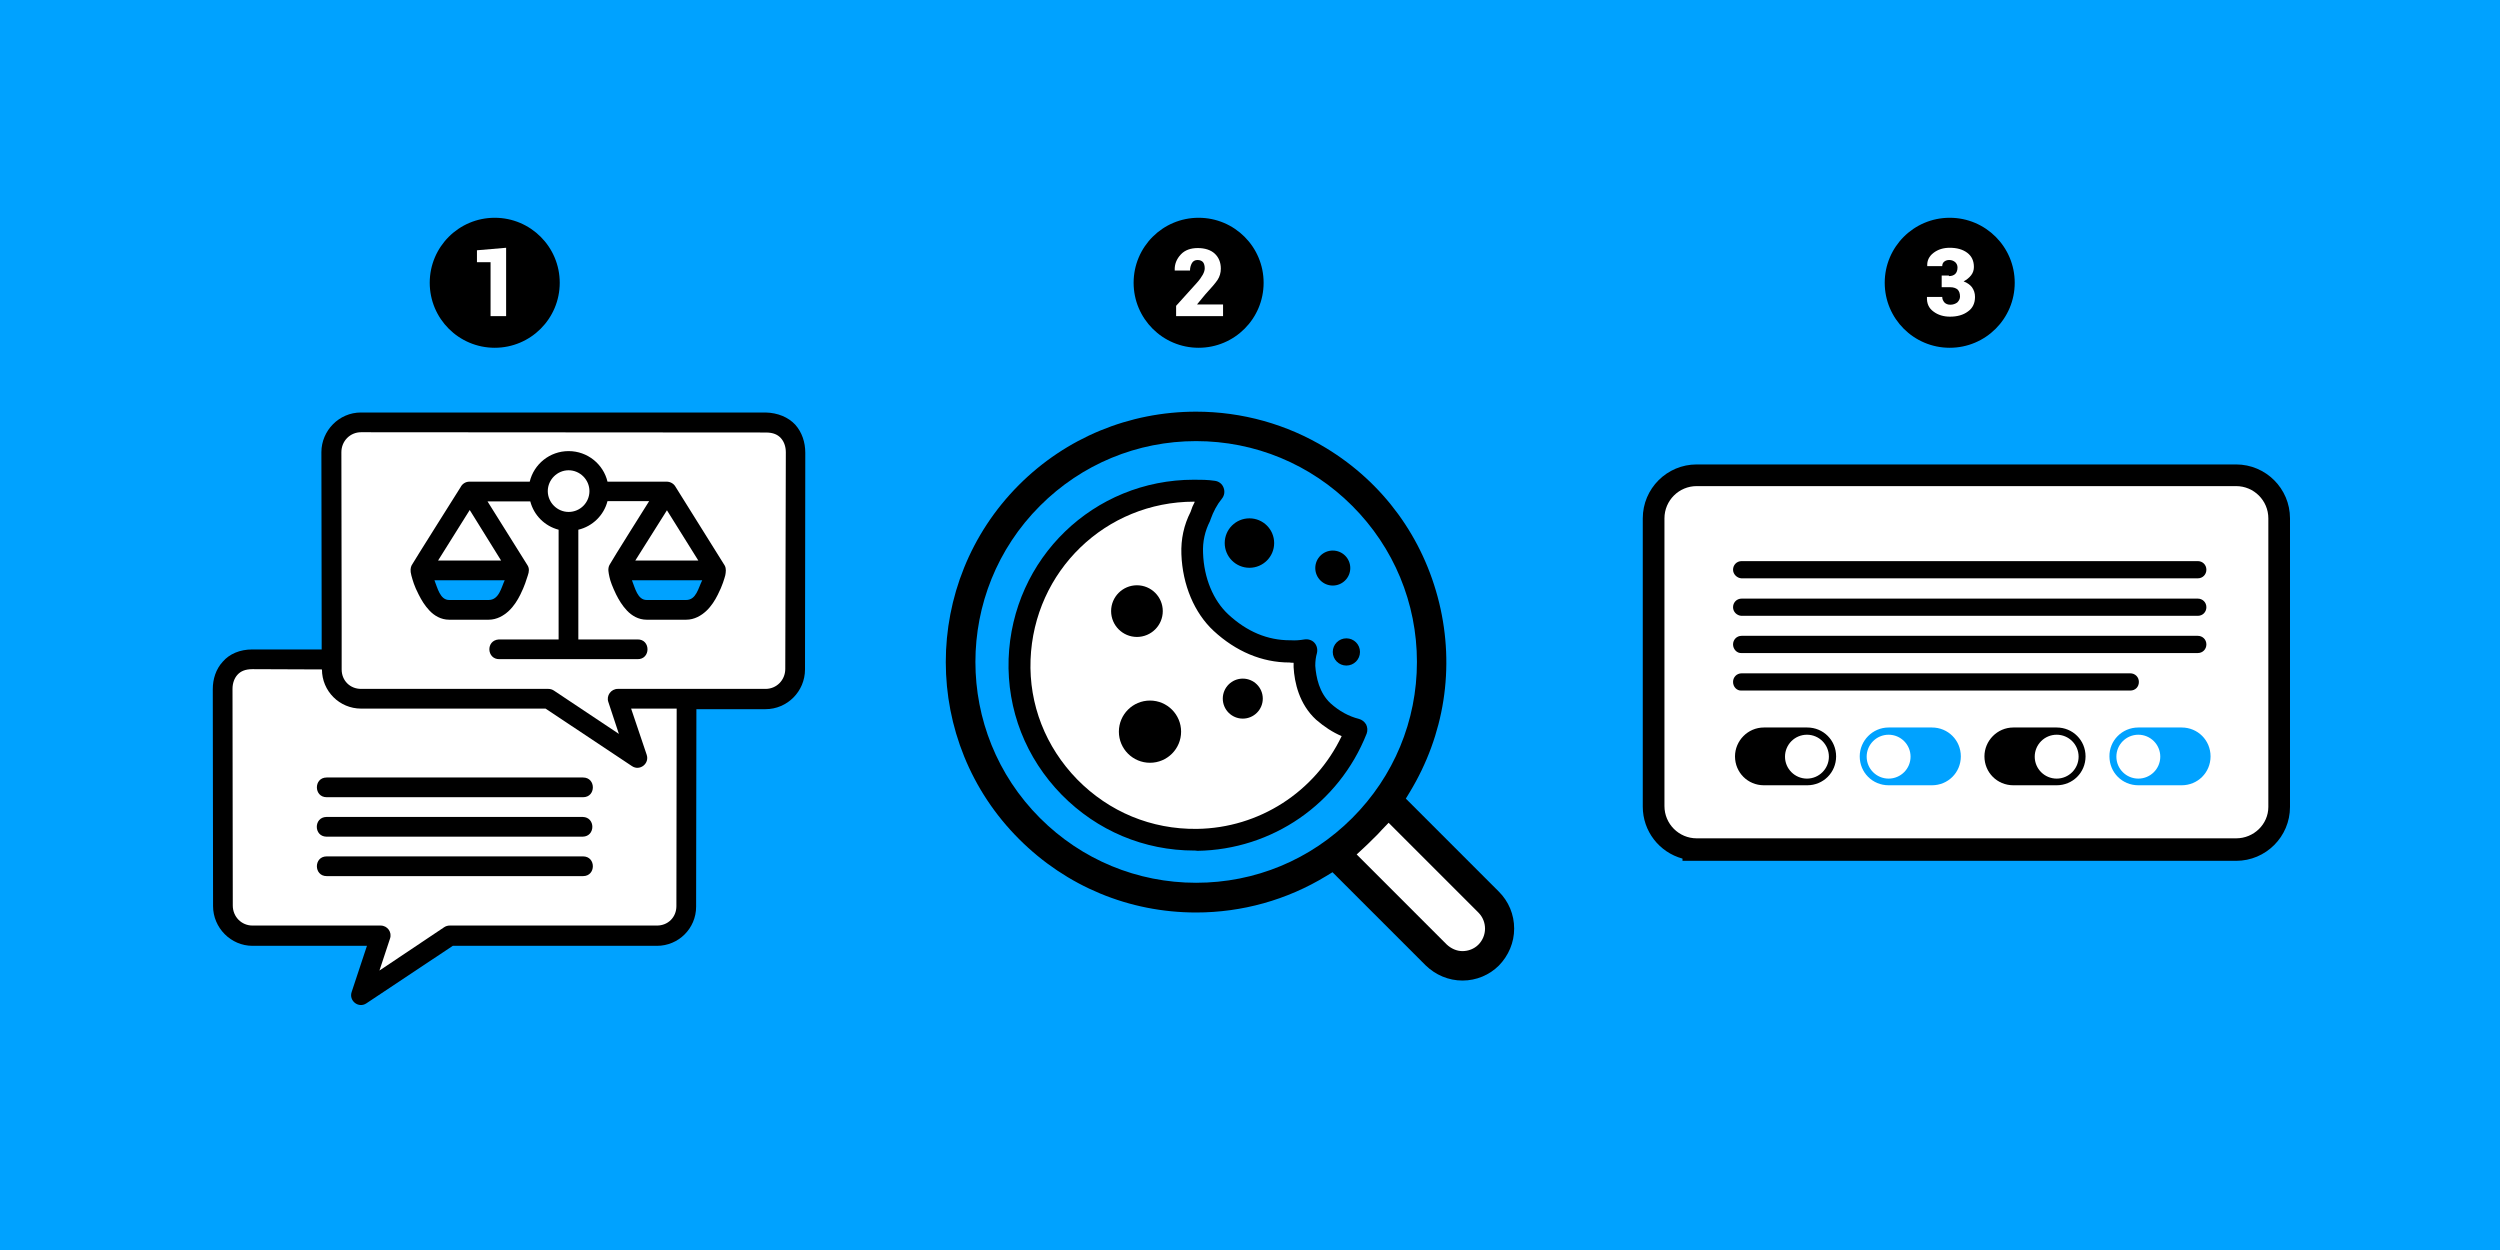 <svg width="900" height="450" viewBox="0 0 900 450" fill="none" xmlns="http://www.w3.org/2000/svg">
<rect x="0" y="0" width="900" height="450" fill="#333333" stroke="none"/>
<g clip-path="url(#clip0_1066_60327)">
<path d="M900 0H0V450H900V0Z" fill="#00A2FF"/>
<path d="M286.302 152.9C283.802 150.2 280.002 148.6 275.602 148.5H129.902C122.102 148.5 115.702 155 115.702 162.8L115.802 225.4C115.802 225.6 115.802 225.8 115.802 226C115.802 226.1 115.802 226.2 115.802 226.3V233.8H90.802C86.402 233.8 82.602 235.4 80.202 238.2C77.702 240.9 76.602 244.5 76.602 248.1L76.702 326.2C76.702 334 83.102 340.5 90.902 340.5H132.102L126.602 357.1C125.502 360.3 129.102 363.1 131.902 361.2L163.002 340.5H236.502C244.302 340.5 250.602 334.2 250.602 326.4L250.702 255.3H275.602C283.402 255.3 289.802 248.9 289.802 241L289.902 163C289.902 159.2 288.702 155.6 286.302 152.9Z" fill="black"/>
<path d="M243.503 326.198C243.503 330.198 240.503 333.198 236.503 333.198H161.903C161.203 333.198 160.503 333.398 159.903 333.798L136.603 349.398L140.403 337.898C141.203 335.598 139.503 333.198 137.003 333.198H90.903C86.903 333.198 83.803 329.998 83.803 325.998L83.703 247.998C83.703 245.898 84.403 244.098 85.503 242.898C86.603 241.698 88.203 240.898 90.903 240.898L115.903 240.998C115.903 248.798 122.203 255.098 130.003 255.098H196.403L227.503 275.798C230.303 277.698 233.903 274.898 232.803 271.698L227.203 255.098H243.603L243.503 326.198Z" fill="white"/>
<path d="M117.497 301.202H209.797C214.397 301.102 214.397 294.202 209.797 294.102H117.497C112.897 294.202 112.897 301.102 117.497 301.202Z" fill="black"/>
<path d="M209.903 308.301H117.603C112.903 308.301 112.903 315.401 117.603 315.401H209.903C214.603 315.401 214.603 308.301 209.903 308.301Z" fill="black"/>
<path d="M282.698 240.802C282.698 244.802 279.598 248.002 275.598 248.002H222.398C219.998 248.002 218.198 250.402 218.998 252.702L222.798 264.202L199.398 248.602C198.798 248.202 198.098 248.002 197.398 248.002H129.998C125.998 248.002 122.998 245.002 122.998 241.002V226.302C122.998 226.102 122.998 225.902 122.998 225.702C122.998 225.602 122.998 225.502 122.998 225.402L122.898 162.802C122.898 158.802 125.998 155.602 129.998 155.602L275.698 155.702C278.398 155.702 279.998 156.502 281.098 157.702C282.198 158.902 282.898 160.702 282.898 162.802L282.698 240.802Z" fill="white"/>
<path d="M209.903 279.898H117.603C112.903 279.898 112.903 286.998 117.603 286.998H209.903C214.603 286.998 214.603 279.898 209.903 279.898Z" fill="black"/>
<path d="M260.901 203.598C260.601 203.098 243.101 175.098 243.101 175.098C242.501 174.098 241.301 173.398 240.001 173.398H218.701C217.201 167.098 211.501 162.398 204.701 162.398C197.901 162.398 192.201 167.098 190.701 173.398H169.001C167.601 173.398 166.401 174.198 165.801 175.398C165.801 175.398 148.601 202.698 148.201 203.498C147.801 204.298 147.601 205.398 148.101 207.198C148.601 208.998 149.101 210.898 150.701 213.998C151.701 215.998 152.901 217.998 154.601 219.798C156.301 221.598 158.701 223.098 161.701 223.098H175.901C178.901 223.098 181.401 221.598 183.201 219.898C185.001 218.198 186.301 216.098 187.301 214.098C188.901 210.898 189.501 208.698 190.001 207.198C190.501 205.798 190.601 204.598 189.901 203.498L175.501 180.498H190.901C192.201 185.498 196.101 189.398 201.101 190.698V230.198H179.601C174.801 230.498 175.201 237.398 179.801 237.298H229.501C234.301 237.398 234.301 230.098 229.501 230.198H208.201V190.698C213.301 189.498 217.401 185.498 218.701 180.398H233.701C233.701 180.398 220.101 201.998 219.401 203.398C218.701 204.798 219.101 206.198 219.401 207.698C219.701 209.198 220.501 211.298 221.801 213.998C222.801 215.998 224.001 217.998 225.701 219.798C227.401 221.598 229.801 223.098 232.801 223.098H247.001C250.001 223.098 252.501 221.598 254.301 219.898C256.101 218.198 257.401 216.098 258.401 214.098C260.101 210.798 260.801 208.198 261.101 207.098C261.301 205.998 261.501 204.698 260.901 203.598ZM180.401 201.798H157.701L169.101 183.598L180.401 201.798ZM204.701 184.298C200.601 184.298 197.201 180.898 197.201 176.798C197.201 172.698 200.601 169.298 204.701 169.298C208.801 169.298 212.201 172.698 212.201 176.798C212.201 180.898 208.901 184.298 204.701 184.298ZM240.101 183.698L251.401 201.798H228.701L240.101 183.698Z" fill="black"/>
<path d="M476.501 256.099C472.001 251.899 470.001 245.799 469.701 239.799C469.701 237.899 469.901 235.999 470.401 233.999C468.501 234.399 466.601 234.499 464.501 234.399C454.901 234.399 446.501 230.399 439.701 224.099C432.901 217.799 429.701 208.399 429.401 199.299C429.201 194.399 430.301 189.899 432.401 185.799C433.401 182.699 435.001 179.699 437.101 177.099C434.801 176.699 432.401 176.699 430.101 176.699C396.201 176.699 368.501 203.599 367.301 237.399C366.101 273.099 395.301 302.799 431.201 302.299C457.301 301.899 479.501 285.499 488.601 262.599C484.001 261.499 480.001 259.199 476.501 256.099Z" fill="white"/>
<path d="M429.999 306.199C411.899 306.199 394.999 299.099 382.199 286.099C369.299 272.899 362.499 255.599 363.099 237.199C364.399 200.999 393.699 172.699 429.799 172.699C432.199 172.699 434.799 172.699 437.399 173.099C438.799 173.299 439.999 174.199 440.499 175.599C440.999 176.899 440.799 178.399 439.899 179.499C438.099 181.699 436.799 184.199 435.799 186.999C435.699 187.199 435.699 187.399 435.599 187.599C433.799 191.099 432.899 194.999 433.099 199.099C433.399 208.099 436.799 216.199 442.199 221.199C448.899 227.399 456.299 230.499 464.399 230.499C464.499 230.499 464.599 230.499 464.699 230.499C466.299 230.599 467.799 230.499 469.599 230.199C470.899 229.999 472.299 230.399 473.199 231.399C474.099 232.399 474.399 233.799 474.099 235.099C473.699 236.499 473.499 237.899 473.499 239.699C473.799 243.799 474.899 249.399 478.999 253.199C482.099 255.999 485.599 257.899 489.199 258.799C490.299 259.099 491.199 259.799 491.799 260.799C492.299 261.799 492.399 262.999 491.999 264.099C481.999 289.399 457.999 305.899 430.999 306.299C430.699 306.199 430.299 306.199 429.999 306.199ZM429.899 180.599C397.999 180.599 372.199 205.599 370.999 237.499C370.399 253.599 376.399 268.899 387.799 280.599C399.299 292.299 414.499 298.599 430.899 298.399C453.299 298.099 473.399 285.099 482.999 264.999C479.699 263.599 476.699 261.599 473.799 259.099C467.699 253.499 465.999 245.699 465.699 240.199C465.699 240.099 465.699 239.999 465.699 239.999C465.699 239.499 465.699 238.999 465.699 238.599C465.199 238.599 464.699 238.599 464.199 238.499C454.299 238.499 444.899 234.499 436.899 227.099C429.999 220.699 425.699 210.599 425.299 199.499C425.099 194.099 426.199 188.999 428.599 184.299C428.999 182.999 429.499 181.799 430.099 180.699C429.999 180.599 429.999 180.599 429.899 180.599Z" fill="black"/>
<path d="M409.3 229.299C414.436 229.299 418.6 225.135 418.6 219.999C418.6 214.863 414.436 210.699 409.3 210.699C404.164 210.699 400 214.863 400 219.999C400 225.135 404.164 229.299 409.3 229.299Z" fill="black"/>
<path d="M413.997 274.599C420.182 274.599 425.197 269.585 425.197 263.399C425.197 257.214 420.182 252.199 413.997 252.199C407.811 252.199 402.797 257.214 402.797 263.399C402.797 269.585 407.811 274.599 413.997 274.599Z" fill="black"/>
<path d="M447.403 258.701C451.38 258.701 454.603 255.477 454.603 251.501C454.603 247.524 451.38 244.301 447.403 244.301C443.427 244.301 440.203 247.524 440.203 251.501C440.203 255.477 443.427 258.701 447.403 258.701Z" fill="black"/>
<path d="M449.798 204.402C454.714 204.402 458.698 200.417 458.698 195.502C458.698 190.586 454.714 186.602 449.798 186.602C444.883 186.602 440.898 190.586 440.898 195.502C440.898 200.417 444.883 204.402 449.798 204.402Z" fill="black"/>
<path d="M479.8 210.799C483.279 210.799 486.1 207.979 486.1 204.499C486.1 201.02 483.279 198.199 479.8 198.199C476.321 198.199 473.5 201.02 473.5 204.499C473.5 207.979 476.321 210.799 479.8 210.799Z" fill="black"/>
<path d="M484.697 239.601C487.403 239.601 489.597 237.407 489.597 234.701C489.597 231.995 487.403 229.801 484.697 229.801C481.991 229.801 479.797 231.995 479.797 234.701C479.797 237.407 481.991 239.601 484.697 239.601Z" fill="black"/>
<path d="M526.497 352.999C521.497 352.999 516.797 350.999 513.197 347.499L479.697 313.999L477.397 315.399C463.297 323.999 447.097 328.499 430.597 328.499C406.497 328.499 383.897 319.099 366.897 302.099C331.697 266.999 331.697 209.799 366.797 174.599C383.797 157.599 406.497 148.199 430.597 148.199C447.097 148.199 463.297 152.699 477.397 161.299C497.997 173.799 512.397 193.599 518.097 216.999C523.797 240.399 519.997 264.599 507.497 285.199L506.097 287.499L539.597 320.999C543.097 324.499 545.097 329.199 545.097 334.299C545.097 339.299 543.097 343.999 539.597 347.599C536.197 350.999 531.497 352.999 526.497 352.999ZM430.597 158.799C409.397 158.799 389.397 167.099 374.397 182.099C343.397 213.099 343.397 263.499 374.397 294.499C389.397 309.499 409.397 317.799 430.597 317.799C451.897 317.799 471.797 309.499 486.797 294.499C501.797 279.499 510.097 259.499 510.097 238.299C510.097 217.099 501.797 197.099 486.797 182.099C471.797 167.099 451.797 158.799 430.597 158.799Z" fill="black"/>
<path d="M497.498 298.699C496.498 299.799 495.398 300.999 494.298 301.999C493.198 303.099 492.098 304.199 490.998 305.199L488.398 307.599L520.798 339.999C522.398 341.499 524.398 342.399 526.498 342.399C528.598 342.399 530.698 341.599 532.198 340.099C535.398 336.899 535.398 331.799 532.298 328.599L499.898 296.199L497.498 298.699Z" fill="white"/>
<path d="M175.898 215.998H161.698C158.398 215.998 157.498 211.598 156.398 208.898H181.698C180.498 211.398 179.698 215.998 175.898 215.998Z" fill="#00A2FF"/>
<path d="M247 215.998H232.8C229.5 215.998 228.6 211.598 227.5 208.898H252.8C251.4 211.598 250.7 215.998 247 215.998Z" fill="#00A2FF"/>
<path d="M605.698 309.899V309.099C597.298 306.799 591.398 299.199 591.398 290.399V186.599C591.398 175.899 600.098 167.199 610.798 167.199H804.998C815.698 167.199 824.398 175.899 824.398 186.599V290.499C824.398 301.199 815.698 309.899 804.998 309.899H605.698Z" fill="black"/>
<path d="M607.698 307.799V307.499C599.598 305.999 593.398 298.899 593.398 290.399V186.599C593.398 176.999 601.198 169.199 610.798 169.199H804.998C814.598 169.199 822.398 176.999 822.398 186.599V290.499C822.398 300.099 814.598 307.899 804.998 307.899H607.698V307.799Z" fill="black"/>
<path d="M610.8 304.601C602.9 304.601 596.5 298.201 596.5 290.301V186.601C596.5 178.701 602.9 172.301 610.8 172.301H805C812.9 172.301 819.3 178.701 819.3 186.601V290.501C819.3 298.401 812.9 304.801 805 304.801L610.8 304.601Z" fill="black"/>
<path d="M805.003 301.8H610.803C604.403 301.8 599.203 296.6 599.203 290.2V186.6C599.203 180.2 604.403 175 610.803 175H805.003C811.403 175 816.603 180.2 816.603 186.6V290.5C816.603 296.7 811.403 301.8 805.003 301.8Z" fill="white"/>
<path d="M623.898 205.1C623.898 203.4 625.198 202 626.998 202H791.198C792.898 202 794.298 203.3 794.298 205.1C794.298 206.8 792.998 208.2 791.198 208.2H626.898C625.298 208.1 623.898 206.7 623.898 205.1Z" fill="black"/>
<path d="M623.898 218.6C623.898 216.9 625.198 215.5 626.998 215.5H791.198C792.898 215.5 794.298 216.8 794.298 218.6C794.298 220.3 792.998 221.7 791.198 221.7H626.898C625.298 221.6 623.898 220.3 623.898 218.6Z" fill="black"/>
<path d="M623.898 231.998C623.898 230.298 625.198 228.898 626.998 228.898H791.198C792.898 228.898 794.298 230.198 794.298 231.998C794.298 233.698 792.998 235.098 791.198 235.098H626.898C625.298 235.198 623.898 233.698 623.898 231.998Z" fill="black"/>
<path d="M623.898 245.498C623.898 243.798 625.198 242.398 626.998 242.398H766.898C768.598 242.398 769.998 243.698 769.998 245.498C769.998 247.298 768.698 248.598 766.898 248.598H626.898C625.298 248.698 623.898 247.298 623.898 245.498Z" fill="black"/>
<path d="M635.002 261.898H650.602C656.402 261.898 661.002 266.498 661.002 272.298C661.002 278.098 656.402 282.698 650.602 282.698H635.002C629.202 282.698 624.602 278.098 624.602 272.298C624.602 266.698 629.202 261.898 635.002 261.898Z" fill="black"/>
<path d="M650.502 280.3C654.865 280.3 658.402 276.763 658.402 272.4C658.402 268.037 654.865 264.5 650.502 264.5C646.139 264.5 642.602 268.037 642.602 272.4C642.602 276.763 646.139 280.3 650.502 280.3Z" fill="white"/>
<path d="M679.9 261.898H695.5C701.3 261.898 705.9 266.498 705.9 272.298C705.9 278.098 701.3 282.698 695.5 282.698H679.9C674.1 282.698 669.5 278.098 669.5 272.298C669.5 266.698 674.1 261.898 679.9 261.898Z" fill="#00A2FF"/>
<path d="M679.9 280.3C684.263 280.3 687.8 276.763 687.8 272.4C687.8 268.037 684.263 264.5 679.9 264.5C675.537 264.5 672 268.037 672 272.4C672 276.763 675.537 280.3 679.9 280.3Z" fill="white"/>
<path d="M769.8 261.898H785.4C791.2 261.898 795.8 266.498 795.8 272.298C795.8 278.098 791.2 282.698 785.4 282.698H769.8C764 282.698 759.4 278.098 759.4 272.298C759.3 266.698 763.9 261.898 769.8 261.898Z" fill="#00A2FF"/>
<path d="M769.798 280.3C774.161 280.3 777.698 276.763 777.698 272.4C777.698 268.037 774.161 264.5 769.798 264.5C765.435 264.5 761.898 268.037 761.898 272.4C761.898 276.763 765.435 280.3 769.798 280.3Z" fill="white"/>
<path d="M724.798 261.898H740.398C746.198 261.898 750.798 266.498 750.798 272.298C750.798 278.098 746.198 282.698 740.398 282.698H724.798C718.998 282.698 714.398 278.098 714.398 272.298C714.398 266.698 718.998 261.898 724.798 261.898Z" fill="black"/>
<path d="M740.4 280.3C744.763 280.3 748.3 276.763 748.3 272.4C748.3 268.037 744.763 264.5 740.4 264.5C736.037 264.5 732.5 268.037 732.5 272.4C732.5 276.763 736.037 280.3 740.4 280.3Z" fill="white"/>
<path d="M178.103 125.198C191.027 125.198 201.503 114.722 201.503 101.798C201.503 88.875 191.027 78.398 178.103 78.398C165.18 78.398 154.703 88.875 154.703 101.798C154.703 114.722 165.18 125.198 178.103 125.198Z" fill="black"/>
<path d="M182.203 113.799H176.603V94.399H171.703V90.099L182.203 89.199V113.799Z" fill="white"/>
<path d="M431.502 125.198C444.425 125.198 454.902 114.722 454.902 101.798C454.902 88.875 444.425 78.398 431.502 78.398C418.578 78.398 408.102 88.875 408.102 101.798C408.102 114.722 418.578 125.198 431.502 125.198Z" fill="black"/>
<path d="M440.199 113.801H423.399V110.101L430.799 101.901C431.799 100.801 432.499 99.801 432.999 98.901C433.499 98.001 433.699 97.201 433.699 96.601C433.699 95.701 433.499 94.901 433.099 94.401C432.699 93.901 431.999 93.601 431.099 93.601C430.199 93.601 429.499 94.001 429.099 94.701C428.699 95.401 428.399 96.301 428.399 97.401H422.899V97.301C422.799 95.101 423.599 93.201 425.099 91.601C426.599 90.001 428.699 89.301 431.199 89.301C433.799 89.301 435.899 90.001 437.299 91.301C438.699 92.601 439.499 94.401 439.499 96.701C439.499 98.201 439.099 99.601 438.299 100.801C437.499 102.001 435.999 103.701 433.899 106.001L430.999 109.501V109.601H440.299V113.801H440.199Z" fill="white"/>
<path d="M701.9 125.198C714.823 125.198 725.3 114.722 725.3 101.798C725.3 88.875 714.823 78.398 701.9 78.398C688.977 78.398 678.5 88.875 678.5 101.798C678.5 114.722 688.977 125.198 701.9 125.198Z" fill="black"/>
<path d="M701.604 99.399C702.604 99.399 703.404 99.099 703.904 98.599C704.404 98.099 704.704 97.299 704.704 96.299C704.704 95.499 704.404 94.899 703.904 94.399C703.304 93.899 702.604 93.599 701.704 93.599C701.004 93.599 700.404 93.799 699.904 94.199C699.404 94.599 699.204 95.199 699.204 95.799H693.804V95.699C693.704 93.799 694.504 92.199 696.104 90.999C697.704 89.799 699.604 89.199 701.904 89.199C704.504 89.199 706.604 89.799 708.204 90.999C709.804 92.199 710.604 93.899 710.604 96.099C710.604 97.199 710.304 98.199 709.604 99.099C708.904 99.999 708.004 100.699 706.904 101.299C708.204 101.799 709.204 102.499 709.904 103.399C710.604 104.399 711.004 105.499 711.004 106.899C711.004 109.099 710.204 110.899 708.504 112.099C706.804 113.399 704.604 113.999 702.004 113.999C699.704 113.999 697.704 113.399 696.104 112.199C694.404 110.999 693.604 109.299 693.704 106.999V106.899H699.204C699.204 107.699 699.504 108.299 700.004 108.899C700.504 109.399 701.204 109.699 702.104 109.699C703.104 109.699 703.904 109.399 704.604 108.899C705.204 108.299 705.604 107.599 705.604 106.799C705.604 105.599 705.304 104.799 704.704 104.199C704.104 103.699 703.204 103.399 702.104 103.399H699.004V99.199H701.604V99.399Z" fill="white"/>
</g>
<defs>
<clipPath id="clip0_1066_60327">
<rect width="900" height="450" fill="white"/>
</clipPath>
</defs>
</svg>
